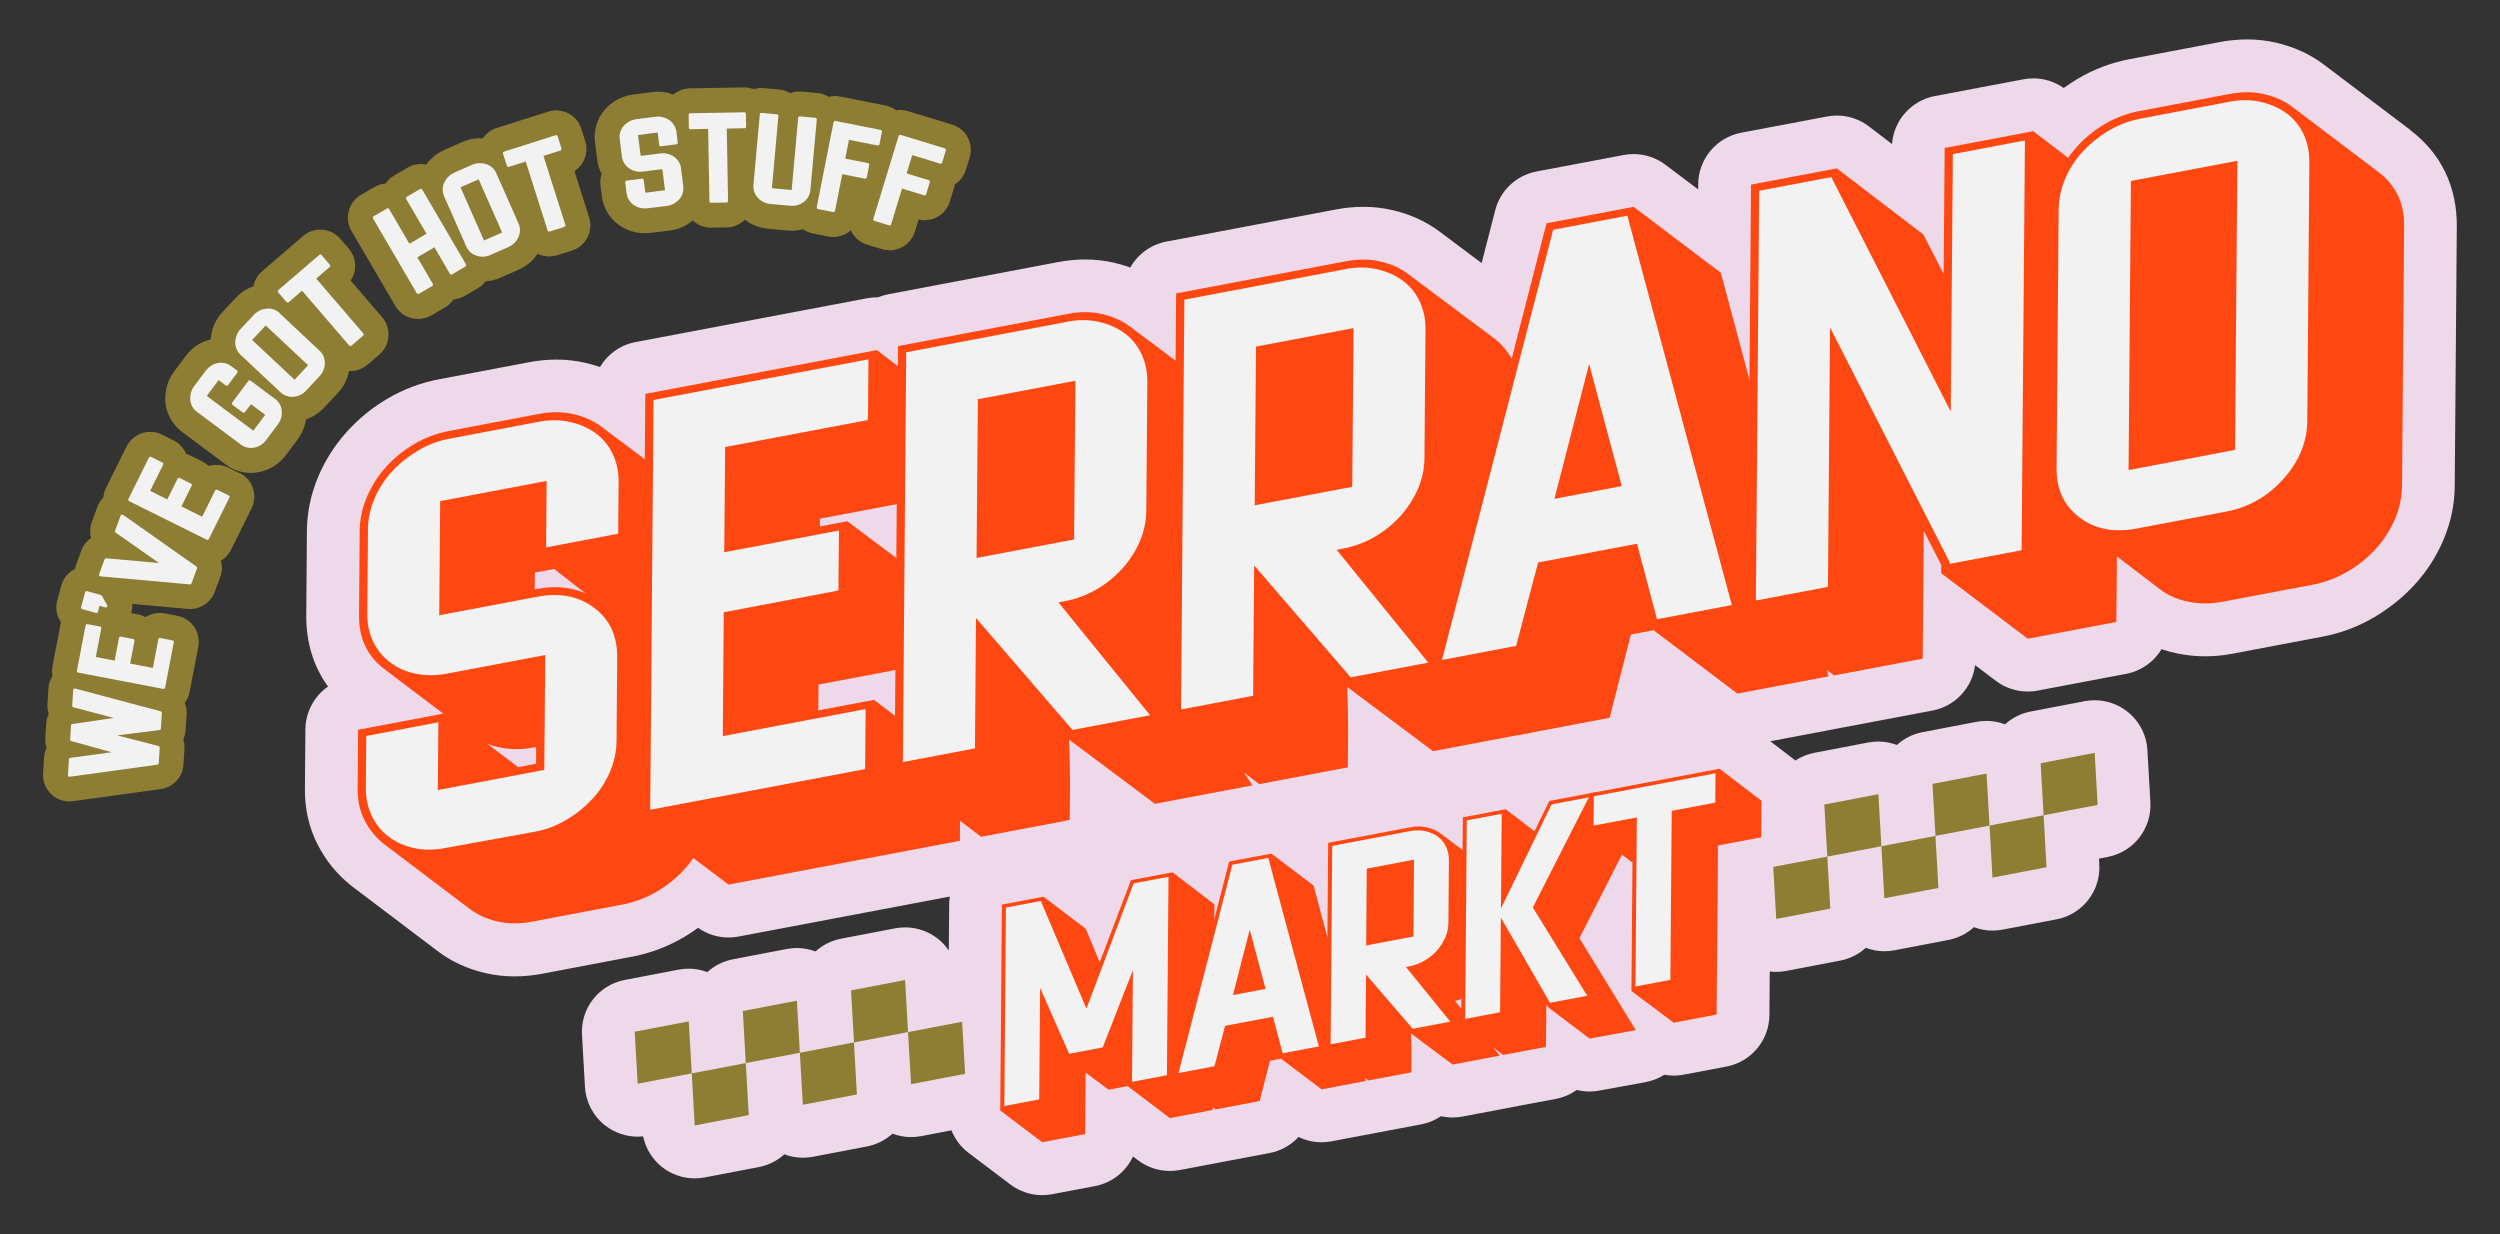 <?xml version="1.0" encoding="UTF-8"?>
<svg id="Layer_1" xmlns="http://www.w3.org/2000/svg" version="1.1" viewBox="0 0 459.09 226.69">
  <rect x="0" y="0" width="459.09" height="226.69" fill="#333333" stroke="none"/>
  <!-- Generator: Adobe Illustrator 29.6.1, SVG Export Plug-In . SVG Version: 2.1.1 Build 9)  -->
  <defs>
    <style>
      .st0 {
        fill: #eed9ea;
      }

      .st1 {
        fill: #ff4712;
      }

      .st2 {
        fill: #8e7e34;
      }

      .st3 {
        fill: #f2f2f2;
      }
    </style>
  </defs>
  <g>
    <path class="st2" d="M44.01,86.91l-2.09-1.04c-.68-.34-1.42-.51-2.16-.51-.48,0-.97.07-1.44.22-.35-.34-.76-.63-1.21-.86l-2.09-1.04c-.27-.14-.56-.24-.84-.33-.45-1.08-1.27-1.97-2.33-2.49l-2.11-1.05c-.69-.34-1.43-.51-2.15-.51-1.78,0-3.5.99-4.35,2.69l-3.78,7.62c-.28.57-.43,1.17-.48,1.76-.48.49-.87,1.07-1.11,1.73l-1.02,2.78c-.35.96-.38,1.98-.13,2.92-.8.55-1.43,1.35-1.79,2.31l-1.01,2.75c-.07.2-.1.42-.15.62-.08.04-.16.07-.24.12-1.12.64-1.94,1.69-2.27,2.93l-.75,2.75c-.39,1.42-.09,2.85.68,3.98l-1.54,8.03c-.12.61-.11,1.22,0,1.82-.43.68-.71,1.45-.76,2.27l-.18,2.9c-.04.64.05,1.26.24,1.84-.26.55-.43,1.16-.47,1.79l-.16,2.58c-.04.64.05,1.26.24,1.84-.26.55-.43,1.16-.47,1.79l-.18,2.9c-.09,1.45.48,2.87,1.54,3.86.9.84,2.08,1.29,3.3,1.29.22,0,.44-.02.66-.05l16.1-2.22c2.29-.32,4.04-2.2,4.18-4.5l.18-2.87c.04-.61-.04-1.21-.22-1.77.25-.53.4-1.11.44-1.73l.18-2.87c.05-.73-.09-1.43-.35-2.08.43-.58.75-1.24.89-1.97l1.6-8.35c.24-1.26-.03-2.57-.75-3.64-.72-1.06-1.84-1.8-3.1-2.04l-2.29-.44c-.31-.06-.62-.09-.92-.09-.95,0-1.85.28-2.62.77-.43-.23-.9-.4-1.4-.5l-1.24-.24c.16-.55.23-1.11.2-1.68l10.17.92c.15.01.29.02.44.02,2.02,0,3.84-1.26,4.55-3.18l1.01-2.76c.36-.97.37-1.99.12-2.94.78-.47,1.43-1.15,1.84-1.99l3.78-7.62c1.19-2.4.21-5.31-2.19-6.5Z"/>
    <path class="st2" d="M64.39,51.52c.47-.69.75-1.5.81-2.34.1-1.28-.32-2.55-1.16-3.53l-1.54-1.79c-.96-1.12-2.31-1.69-3.68-1.69-1.12,0-2.24.38-3.16,1.17l-7.54,6.48c-.84.72-1.38,1.7-1.58,2.77-.24.08-.48.15-.71.26-.95.44-1.81,1.05-2.53,1.83l-2.43,2.6c-.73.78-1.29,1.67-1.66,2.64-.3.78-.46,1.59-.52,2.4-.78.2-1.54.49-2.26.93-.9.54-1.68,1.25-2.31,2.1l-2.13,2.85c-.64.86-1.1,1.81-1.36,2.81-.25.95-.33,1.92-.25,2.85.09,1.07.41,2.08.92,3.01.53.96,1.24,1.78,2.12,2.43l8.07,6.02c1.33,1,2.91,1.52,4.54,1.52.48,0,.98-.05,1.47-.14,2.03-.38,3.77-1.48,5.03-3.16l2.13-2.86c.84-1.12,1.35-2.38,1.55-3.69,1.26-.42,2.4-1.15,3.35-2.18l2.44-2.6c1.1-1.18,1.81-2.57,2.09-4.08.08,0,.17,0,.25,0,1.16,0,2.28-.41,3.16-1.17l2.16-1.86c2.03-1.75,2.26-4.81.52-6.84l-5.8-6.75Z"/>
    <path class="st2" d="M105.48,31.43c1.79-1.16,2.65-3.41,1.98-5.53l-.71-2.25c-.39-1.23-1.25-2.25-2.39-2.84-.7-.36-1.46-.54-2.23-.54-.49,0-.99.08-1.47.23l-9.48,3.01c-1.09.35-1.95,1.05-2.54,1.93-.17-.01-.33-.04-.51-.04h-.26c-1.04.04-2.06.27-3.04.7l-3.25,1.44c-.97.43-1.84,1.03-2.58,1.79-.27.28-.5.59-.73.9-.32-.07-.65-.11-.98-.11-.83,0-1.67.21-2.44.66l-2.46,1.44c-.64.37-1.17.88-1.58,1.48-.72.06-1.43.28-2.06.65l-2.46,1.44c-2.31,1.35-3.09,4.32-1.74,6.63l8.04,13.75c.65,1.11,1.71,1.92,2.96,2.24.41.11.82.16,1.23.16.85,0,1.7-.22,2.45-.66l2.46-1.44c.65-.38,1.18-.89,1.58-1.48.72-.06,1.43-.28,2.06-.65l2.46-1.44c.56-.33,1.02-.75,1.39-1.23.94-.07,1.86-.29,2.76-.69l3.27-1.44c1.47-.66,2.66-1.66,3.51-2.94.67.33,1.39.5,2.13.5.49,0,.99-.08,1.47-.23l2.72-.86c2.55-.81,3.96-3.54,3.15-6.09l-2.69-8.48Z"/>
    <path class="st2" d="M177.72,25.24c-.6-1.14-1.64-1.98-2.87-2.36l-8.14-2.48c-.47-.14-.95-.21-1.42-.21-.25,0-.49.02-.73.06-.56-.42-1.21-.74-1.95-.88l-8.34-1.65c-.31-.06-.63-.09-.94-.09-.39,0-.77.06-1.15.15-.62-.38-1.32-.63-2.06-.7l-2.84-.26c-.15-.01-.29-.02-.44-.02-.59,0-1.17.11-1.7.31-.61-.36-1.3-.6-2.05-.67l-2.84-.26c-.15-.01-.29-.02-.44-.02-.47,0-.94.08-1.39.22-.55-.21-1.14-.33-1.75-.33-.03,0-10.03.18-10.03.18-1.11.02-2.15.44-3,1.14-.24-.09-.48-.2-.74-.26-.68-.18-1.38-.27-2.08-.27-.34,0-.69.02-1.04.07l-3.54.45c-1.06.14-2.06.47-2.96.98-.85.48-1.6,1.08-2.21,1.79-.7.81-1.22,1.74-1.53,2.75-.32,1.04-.42,2.12-.28,3.21l.41,3.26c.11.91.39,1.77.81,2.57-.23.68-.3,1.41-.21,2.14l.25,1.98c.14,1.09.5,2.11,1.07,3.05.55.89,1.26,1.65,2.09,2.23.81.58,1.72,1.01,2.71,1.26.65.16,1.32.25,1.99.25.35,0,.71-.02,1.02-.06l3.6-.43c1.06-.14,2.06-.47,2.96-.98.45-.25.87-.55,1.25-.87.87.81,2.03,1.32,3.31,1.32.03,0,2.94-.05,2.94-.05,1.25-.02,2.44-.54,3.33-1.42,1.22.95,2.68,1.53,4.3,1.67l3.54.32c.27.02.53.04.8.04.7,0,1.37-.11,2.02-.28.53.37,1.15.65,1.83.78l2.8.55c.31.06.63.09.94.09.95,0,1.89-.28,2.7-.82.19-.12.35-.28.51-.42.55,1.23,1.6,2.23,2.99,2.65l2.73.83c.46.14.94.21,1.42.21.79,0,1.57-.19,2.28-.57,1.14-.6,1.98-1.64,2.36-2.87l.67-2.21c.37.09.74.13,1.11.13.79,0,1.57-.19,2.28-.57,1.13-.6,1.98-1.64,2.36-2.87l.68-2.23c.09-.29.15-.59.18-.88.99-.62,1.73-1.58,2.08-2.7l.69-2.26c.38-1.23.25-2.56-.36-3.69Z"/>
  </g>
  <path class="st0" d="M442.63,23.87l-15.91-12.03c-2.51-1.89-5.45-3.23-8.73-4-1.73-.4-3.52-.6-5.35-.6-1.63,0-3.31.16-5,.48l-16.52,3.13c-3.36.64-6.55,1.83-9.48,3.56-.92.54-1.81,1.13-2.67,1.75-1.65-1.16-3.6-1.77-5.59-1.77-.6,0-1.2.06-1.8.17l-16.27,3.08c-4.34.82-7.55,4.46-7.87,8.81l-4.24-3.24c-1.7-1.3-3.78-1.99-5.89-1.99-.6,0-1.2.06-1.8.17l-15.76,2.98c-4.55.86-7.86,4.82-7.9,9.45v.97s-6.02-4.54-6.02-4.54c-1.7-1.28-3.75-1.96-5.85-1.96-.6,0-1.21.06-1.8.17l-16.02,3.03c-3.7.7-6.65,3.47-7.59,7.12l-2.49,9.7-7.65-5.73c-2.51-1.89-5.45-3.24-8.74-4-1.73-.4-3.52-.6-5.34-.6-1.63,0-3.31.16-5,.48l-31.15,5.9c-2.89.55-5.27,2.34-6.64,4.76-.94-.34-1.93-.63-2.94-.87-1.72-.4-3.52-.6-5.34-.6-1.63,0-3.31.16-5,.48l-31.15,5.9c-.67.13-1.31.32-1.92.57-.06,0-.13,0-.19,0-.6,0-1.2.06-1.8.17l-42.5,8.04c-2.82.53-5.16,2.25-6.54,4.59-.86-.3-1.74-.56-2.66-.77-1.73-.4-3.52-.6-5.35-.6-1.63,0-3.31.16-5,.48l-16.52,3.13c-3.35.63-6.54,1.83-9.49,3.56-2.84,1.67-5.37,3.74-7.52,6.14-2.19,2.45-3.94,5.2-5.2,8.18-1.35,3.18-2.05,6.53-2.08,9.94l-.12,15.52c-.04,4.98,1.32,9.42,4,13.09-2.52,1.75-4.14,4.66-4.16,7.89l-.09,10.9c-.03,3.71.76,7.16,2.35,10.25,1.48,2.89,3.48,5.36,5.94,7.36.09.07.17.14.26.21l15.89,12.02c2.51,1.9,5.45,3.25,8.74,4,1.73.4,3.53.6,5.35.6,1.63,0,3.31-.16,5-.48l16.51-3.13c3.35-.63,6.54-1.83,9.5-3.56.92-.54,1.81-1.12,2.66-1.75,1.65,1.16,3.6,1.78,5.59,1.78.6,0,1.2-.06,1.8-.17l38.84-7.35c-.07.47-.12.94-.12,1.42l-.07,8.48c-.56-.82-1.25-1.57-2.05-2.19-1.72-1.34-3.82-2.05-5.97-2.05-.61,0-1.22.06-1.82.17l-9.93,1.9c-1.81.35-3.42,1.18-4.7,2.35-1.09-.41-2.25-.63-3.42-.63-.61,0-1.22.06-1.82.17l-9.93,1.9c-1.81.35-3.42,1.18-4.7,2.35-1.09-.41-2.24-.63-3.41-.63-.61,0-1.22.06-1.82.17l-9.93,1.9c-4.78.91-8.14,5.22-7.86,10.08l.55,9.56c.16,2.79,1.51,5.38,3.72,7.09,1.72,1.34,3.82,2.05,5.97,2.05.33,0,.66-.02.99-.05.47,2.23,1.7,4.24,3.51,5.66,1.72,1.34,3.82,2.05,5.97,2.05.61,0,1.22-.06,1.82-.17l9.93-1.9c1.81-.35,3.42-1.18,4.7-2.35,1.09.41,2.24.63,3.41.63.61,0,1.22-.06,1.82-.17l9.93-1.9c1.81-.35,3.42-1.18,4.7-2.35,1.09.41,2.25.63,3.42.63.61,0,1.22-.06,1.82-.17l5.58-1.07c.65,1.61,1.71,3.04,3.13,4.12l7.7,5.82c1.7,1.28,3.75,1.96,5.85,1.96.6,0,1.2-.06,1.8-.17l7.88-1.49c3.15-.6,5.71-2.68,6.99-5.44l.93.7c1.7,1.28,3.75,1.96,5.85,1.96.6,0,1.2-.06,1.8-.17l16.49-3.12c2.09-.39,3.94-1.45,5.33-2.95,1.32.64,2.77.97,4.23.97.6,0,1.21-.06,1.8-.17l16.49-3.12c1.34-.25,2.57-.77,3.64-1.5.7.16,1.41.24,2.13.24.6,0,1.21-.06,1.8-.17l8.67-1.64c.1-.02.19-.04.29-.06.11-.02.21-.04.32-.06l7.88-1.49c1.42-.27,2.72-.84,3.83-1.64.77.19,1.56.29,2.36.29.58,0,1.16-.05,1.74-.16l8.49-1.55c1.26-.23,2.44-.7,3.49-1.37.57.1,1.15.16,1.73.16s1.2-.06,1.8-.17l7.88-1.49c4.55-.86,7.86-4.82,7.9-9.45l.06-8.02c.39.05.79.08,1.19.08.61,0,1.22-.06,1.82-.17l9.93-1.9c1.81-.35,3.42-1.18,4.7-2.35,1.09.41,2.24.63,3.41.63.61,0,1.22-.06,1.82-.17l9.93-1.9c1.81-.35,3.42-1.18,4.7-2.35,1.09.41,2.24.63,3.41.63.61,0,1.22-.06,1.82-.17l9.93-1.9c4.78-.91,8.14-5.22,7.86-10.08l-.06-1.07,1.58-.3c4.78-.91,8.14-5.22,7.86-10.08l-.55-9.56c-.16-2.79-1.51-5.38-3.72-7.09-1.72-1.34-3.82-2.05-5.97-2.05-.61,0-1.22.06-1.82.17l-9.93,1.9c-1.81.35-3.42,1.18-4.7,2.35-1.09-.41-2.24-.63-3.41-.63-.61,0-1.22.06-1.82.17l-9.93,1.9c-1.81.35-3.42,1.18-4.7,2.35-1.09-.41-2.24-.63-3.41-.63-.61,0-1.22.06-1.82.17l-9.93,1.9c-1.28.25-2.46.74-3.5,1.42-.12-.1-.22-.2-.34-.29l-4.25-3.25,12.51-2.37c.17-.03.33-.07.5-.11.17-.02.34-.05.51-.08l16.27-3.08c4.18-.79,7.31-4.2,7.82-8.34l3.82,2.89c1.7,1.28,3.75,1.96,5.85,1.96.6,0,1.21-.06,1.8-.17l16.27-3.08c2.79-.53,5.12-2.22,6.5-4.53.97.33,1.98.6,3.02.81,1.63.33,3.3.5,4.98.5s3.35-.16,5.04-.48l16.52-3.13c3.35-.63,6.54-1.83,9.48-3.56,2.8-1.65,5.3-3.66,7.45-6,2.21-2.42,3.99-5.18,5.28-8.22,1.35-3.19,2.05-6.52,2.07-9.92l.38-47.63c.06-7.3-2.89-13.41-8.55-17.7Z"/>
  <g>
    <path class="st1" d="M81.39,131.05l-10.76-8.14c-3.17-2.4-4.74-5.69-4.7-9.88l.12-15.52c.02-2.13.45-4.21,1.31-6.22.85-2.01,2.02-3.85,3.51-5.52,1.48-1.66,3.21-3.07,5.2-4.24,1.98-1.16,4.11-1.96,6.38-2.39l16.52-3.13c2.27-.43,4.39-.42,6.36.04,1.97.46,3.66,1.22,5.08,2.29l16.02,11.99c1.42,1.15,2.54,2.58,3.37,4.27.82,1.7,1.23,3.57,1.21,5.63l-.09,11.02-10.55,3.36,5.8,7.83c1.42,1.07,2.54,2.46,3.37,4.15.82,1.7,1.23,3.61,1.21,5.75l-.12,15.41c-.02,2.13-.45,4.21-1.31,6.22-.86,2.01-2.03,3.85-3.51,5.52-1.48,1.66-3.22,3.07-5.2,4.24-1.98,1.16-4.11,1.96-6.38,2.39l-16.52,3.13c-2.27.43-4.39.42-6.36-.04-1.97-.45-3.66-1.22-5.08-2.29l-15.89-12.02c-1.42-1.15-2.56-2.57-3.43-4.26-.87-1.69-1.29-3.6-1.28-5.73l.09-10.9,15.64-2.96ZM95.16,140.87l3.28-.62.02-3.08-.5.1c-2.94.56-5.75.34-8.43-.65l5.63,4.26ZM98.2,108.23l.5-.1c3.19-.6,6.13-.33,8.81.82l-5.76-4.47-3.53.67-.02,3.08Z"/>
    <path class="st1" d="M161.01,64.28l15.89,12.14-.11,13.87-26.23,4.96v1.42s5.03-.95,5.03-.95l16.02,12-.11,13.98-21.19,4.01-.04,4.74,10.22-1.93,15.89,12.02-.11,13.86-42.5,8.04-15.9-12.02.63-78.09,42.5-8.04Z"/>
    <path class="st1" d="M196.07,57.64c2.27-.43,4.39-.42,6.36.04,1.97.46,3.66,1.22,5.08,2.29l16.02,11.99c1.42,1.15,2.54,2.58,3.36,4.27.82,1.7,1.23,3.57,1.21,5.63l-.19,23.7c-.03,4.03-1.45,7.73-4.25,11.1-2.4,2.89-5.49,2.88-6.72,6.39-.75,2.14,1.14.84.53,1.02l-.07.88,12.59,19.27-17.91,3.39-15.77-11.8c.07,1.72.12,3.45.15,5.18.03,1.73.04,3.31.02,4.73-.01,1.66-.03,3.28-.04,4.86l-16.27,3.08-15.89-12.02.63-78.09,31.15-5.9Z"/>
    <path class="st1" d="M247.14,47.98c2.27-.43,4.39-.42,6.36.04,1.97.46,3.66,1.22,5.08,2.29l16.02,11.99c1.42,1.15,2.54,2.58,3.36,4.27.82,1.7,1.23,3.57,1.21,5.63l-.19,23.7c-.03,4.03-1.45,7.73-4.24,11.1-2.8,3.37.81,6.65-3.48,7.85l9.8,19.7-17.91,3.39-15.77-11.8c.07,1.72.12,3.45.15,5.18.03,1.73.04,3.31.02,4.73-.01,1.66-.03,3.28-.04,4.86l-16.27,3.08-15.89-12.02.63-78.09,31.15-5.9Z"/>
    <path class="st1" d="M283.97,41.01l16.02-3.03,16.02,12.11,19.8,74.11-16.77,3.17-15.39-11.64-4.16.79-3.9,15.29-16.77,3.18-15.89-12.02,21.06-81.96Z"/>
    <path class="st1" d="M320.92,111.99l.63-78.09,15.76-2.98,15.89,12.14,3.72,7.22.19-23.11,16.27-3.08,15.89,12.14-.63,77.98-16.27,3.08-15.89-12.02v-1.54s-3.21-6.25-3.21-6.25l-.19,23.47-16.27,3.08-15.9-12.02Z"/>
    <path class="st1" d="M392.93,20.38l16.52-3.13c2.27-.43,4.39-.42,6.36.04,1.97.46,3.66,1.22,5.08,2.29l15.89,12.02c3.17,2.4,4.74,5.69,4.7,9.88l-.38,47.64c-.02,2.13-.45,4.21-1.31,6.22-.86,2.01-2.03,3.83-3.51,5.46-1.48,1.62-3.22,3.02-5.2,4.18-1.98,1.16-4.11,1.96-6.38,2.39l-16.52,3.13c-2.19.41-4.28.42-6.3,0-2.01-.41-3.73-1.15-5.15-2.22l-15.89-12.14c-3.17-2.24-4.74-5.53-4.7-9.88l.38-47.52c.02-2.13.45-4.21,1.31-6.22.85-2.01,2.02-3.85,3.51-5.52,1.48-1.66,3.21-3.07,5.2-4.24,1.98-1.16,4.11-1.96,6.38-2.39Z"/>
  </g>
  <g>
    <path class="st3" d="M67.56,97.23c.02-1.9.41-3.76,1.18-5.6.77-1.84,1.83-3.5,3.19-4.98,1.35-1.48,2.94-2.76,4.75-3.86,1.81-1.09,3.73-1.83,5.75-2.21l16.52-3.13c2.02-.38,3.92-.37,5.73.04,1.8.41,3.37,1.1,4.71,2.07,1.33.97,2.37,2.23,3.12,3.79.74,1.56,1.11,3.28,1.09,5.18l-.08,9.48-13.24,2.51.1-12.2-19.55,3.7-.17,20.97,18.03-3.41c4.12-.78,7.6-.1,10.44,2.05,2.84,2.15,4.24,5.16,4.21,9.02l-.12,15.4c-.02,1.9-.41,3.77-1.18,5.61-.77,1.84-1.83,3.5-3.19,4.98-1.36,1.48-2.94,2.77-4.75,3.86-1.82,1.09-3.73,1.83-5.75,2.21l-16.65,3.03c-2.02.38-3.91.38-5.67,0-1.76-.38-3.31-1.07-4.64-2.08-1.34-1.01-2.37-2.29-3.12-3.85s-1.11-3.28-1.09-5.18l.08-9.48,13.24-2.51-.1,12.44,19.55-3.7.17-21.09-18.03,3.41c-2.02.38-3.93.39-5.73.02-1.8-.37-3.37-1.06-4.7-2.07-1.34-1.01-2.37-2.27-3.12-3.79-.74-1.52-1.11-3.22-1.09-5.12l.12-15.52Z"/>
    <path class="st3" d="M159.48,65.99l-.09,11.14-26.23,4.96-.16,19.32,21.06-3.99-.09,11.02-21.06,3.99-.18,22.75,26.23-4.97-.09,11.02-39.47,7.47.61-75.25,39.47-7.47Z"/>
    <path class="st3" d="M196.05,59.06c2.02-.38,3.93-.37,5.73.04,1.8.41,3.37,1.1,4.7,2.07,1.33.97,2.37,2.23,3.12,3.79.74,1.56,1.11,3.28,1.09,5.18l-.19,23.7c-.02,1.9-.41,3.74-1.18,5.55-.77,1.8-1.83,3.46-3.19,4.98-1.36,1.52-2.94,2.8-4.75,3.86-1.82,1.05-3.73,1.77-5.75,2.15l-1.26.24,16.83,20.72-14.25,2.7-17.72-20.55-.19,23.94-13.24,2.51.61-75.25,29.64-5.61ZM179.33,102.46l17.91-3.39.24-29.15-17.91,3.39-.24,29.15Z"/>
    <path class="st3" d="M247.13,49.4c2.02-.38,3.93-.37,5.73.04,1.8.41,3.37,1.1,4.7,2.07,1.33.97,2.38,2.23,3.12,3.79.74,1.56,1.11,3.28,1.09,5.18l-.19,23.7c-.02,1.9-.41,3.74-1.18,5.55-.77,1.8-1.83,3.46-3.19,4.98-1.36,1.52-2.94,2.8-4.75,3.86-1.82,1.05-3.73,1.77-5.75,2.15l-1.26.24,16.83,20.72-14.25,2.7-17.72-20.55-.19,23.94-13.24,2.51.61-75.25,29.64-5.61ZM230.41,92.79l17.91-3.39.24-29.15-17.91,3.39-.24,29.15Z"/>
    <path class="st3" d="M285.22,42.19l13.62-2.58,19.19,71.5-13.75,2.6-3.67-13.86-18.16,3.44-4.03,15.32-13.62,2.58,20.41-79ZM297.81,89.26l-5.99-22.41-6.37,24.75,12.36-2.34Z"/>
    <path class="st3" d="M322.44,110.28l.61-75.25,13.24-2.51,21.94,43.06.38-47.28,13.24-2.51-.61,75.25-13.24,2.51v-.36s-21.94-43.06-21.94-43.06l-.38,47.64-13.24,2.51Z"/>
    <path class="st3" d="M392.92,21.81l16.52-3.13c2.02-.38,3.92-.37,5.73.04,1.8.41,3.37,1.1,4.7,2.07,1.33.97,2.37,2.23,3.12,3.79.74,1.56,1.11,3.28,1.09,5.18l-.38,47.52c-.03,3.87-1.49,7.42-4.37,10.65-2.88,3.23-6.38,5.23-10.5,6.01l-16.52,3.13c-4.12.78-7.6.1-10.44-2.05-2.84-2.14-4.24-5.15-4.21-9.02l.38-47.52c.02-1.9.41-3.76,1.18-5.6.77-1.84,1.83-3.5,3.19-4.98,1.35-1.48,2.94-2.76,4.75-3.86,1.81-1.09,3.73-1.83,5.75-2.21ZM410.43,82.62l.43-53.09-19.55,3.7-.43,53.09,19.55-3.7Z"/>
  </g>
  <g>
    <g>
      <polygon class="st2" points="127.03 197.11 117.1 199.01 116.55 189.46 126.48 187.56 127.03 197.11"/>
      <polygon class="st2" points="146.88 193.32 136.95 195.22 136.41 185.66 146.34 183.76 146.88 193.32"/>
      <polygon class="st2" points="137.5 204.77 127.57 206.67 127.03 197.11 136.95 195.22 137.5 204.77"/>
      <polygon class="st2" points="157.36 200.98 147.43 202.87 146.88 193.32 156.81 191.42 157.36 200.98"/>
      <polygon class="st2" points="166.75 189.53 156.83 191.43 156.28 181.87 166.21 179.97 166.75 189.53"/>
      <polygon class="st2" points="177.23 197.19 167.3 199.09 166.75 189.53 176.68 187.63 177.23 197.19"/>
    </g>
    <polygon class="st2" points="345.49 155.4 335.56 157.3 335.01 147.74 344.94 145.84 345.49 155.4"/>
    <polygon class="st2" points="336.11 166.85 326.18 168.75 325.63 159.19 335.56 157.3 336.11 166.85"/>
    <polygon class="st2" points="365.35 151.6 355.42 153.5 354.87 143.95 364.8 142.05 365.35 151.6"/>
    <polygon class="st2" points="385.2 147.81 375.28 149.71 374.73 140.15 384.66 138.25 385.2 147.81"/>
    <polygon class="st2" points="375.82 159.26 365.89 161.16 365.35 151.6 375.28 149.71 375.82 159.26"/>
    <polygon class="st2" points="355.96 163.06 346.03 164.95 345.49 155.4 355.42 153.5 355.96 163.06"/>
  </g>
  <g>
    <path class="st1" d="M183.68,203.93l.31-37.82,7.63-1.44,7.76,5.87,2.57,6.16,5.73-15.07,7.63-1.44,7.7,5.88-.3,37.76-7.88,1.49-7.7-5.82v-.06l-3.54.67-4.24-3.15-.09,11.3-7.88,1.49-7.7-5.82Z"/>
    <path class="st1" d="M225.7,158.22l7.76-1.47,7.76,5.87,9.59,35.88-8.12,1.54-7.46-5.64-2.01.38-1.89,7.41-8.12,1.54-7.7-5.82,10.2-39.69Z"/>
    <path class="st1" d="M258.98,151.92c1.1-.21,2.12-.2,3.08.02.95.22,1.77.59,2.46,1.11l7.76,5.81c.69.56,1.23,1.25,1.63,2.07.4.82.59,1.73.59,2.72l-.09,11.48c-.02,1.95-.7,3.74-2.05,5.38-1.35,1.63-3.07,2.74-5.15,3.32l8.21,10.02-8.67,1.64-7.64-5.72c.03.83.06,1.67.07,2.51.01.84.02,1.6.01,2.29,0,.8-.01,1.59-.02,2.35l-7.88,1.49-7.7-5.82.31-37.82,15.09-2.85Z"/>
    <path class="st1" d="M276.51,148.6l5.27,4.04,2.73-5.56,8.43-1.59,7.76,5.87-10.66,20.92,10.35,16.89-8.49,1.55-7.7-5.82-.24-.35-.06,7.69-7.88,1.49-7.7-5.82.31-37.82,7.88-1.49Z"/>
    <path class="st1" d="M291.9,152.45l.05-6.77,23.82-4.51,7.7,5.88-.05,6.71-7.94,1.5-.25,31.05-7.88,1.49-7.76-5.81.19-23.76-.18.04-7.7-5.82Z"/>
  </g>
  <g>
    <path class="st3" d="M184.72,166.66l6.41-1.21,8.38,19.78,8.66-23.01,6.41-1.21-.29,36.44-6.41,1.21.16-20.49-5.54,14.17-6.17,1.17-5.33-12.11-.16,20.49-6.41,1.21.29-36.44Z"/>
    <path class="st3" d="M226.3,158.79l6.6-1.25,9.29,34.62-6.65,1.26-1.78-6.71-8.79,1.67-1.95,7.42-6.6,1.25,9.88-38.25ZM232.4,181.59l-2.9-10.85-3.09,11.99,5.99-1.13Z"/>
    <path class="st3" d="M258.98,152.61c.98-.18,1.9-.18,2.77.02.87.2,1.63.53,2.28,1s1.15,1.08,1.51,1.83c.36.75.54,1.59.53,2.51l-.09,11.48c0,.92-.2,1.81-.57,2.69-.37.87-.89,1.68-1.54,2.41-.66.74-1.42,1.36-2.3,1.87-.88.51-1.81.86-2.78,1.04l-.61.12,8.15,10.03-6.9,1.31-8.58-9.95-.09,11.59-6.41,1.21.29-36.44,14.35-2.72ZM250.88,173.62l8.67-1.64.11-14.11-8.67,1.64-.11,14.11Z"/>
    <path class="st3" d="M269.36,150.65l6.41-1.21-.14,17.39,9.3-19.12,6.84-1.29-10.29,20.22,9.99,16.22-6.84,1.29-9.02-15.65-.14,17.39-6.41,1.21.29-36.44Z"/>
    <path class="st3" d="M292.68,146.23l22.35-4.23-.04,5.39-8,1.51-.25,31.04-6.41,1.21.25-31.04-7.94,1.5.04-5.39Z"/>
  </g>
  <g>
    <path class="st3" d="M29.5,130.62l-15.7-4.18c-.08-.02-.17,0-.24.04-.07.05-.11.13-.12.21l-.18,2.9c0,.14.08.26.21.29l7.41,1.96-7.6,1.12c-.13.02-.24.13-.24.26l-.16,2.58c0,.13.08.26.21.29l7.41,2.05-7.59,1.03c-.13.02-.24.13-.25.26l-.18,2.9c0,.09.03.17.09.23.05.05.12.08.19.08.01,0,.03,0,.04,0l16.1-2.22c.13-.02.24-.13.25-.26l.18-2.87c0-.14-.08-.26-.21-.29l-7.59-1.96,7.77-.98c.14-.02.24-.13.25-.27l.18-2.87c0-.14-.08-.26-.21-.29Z"/>
    <path class="st3" d="M31.7,117.6l-2.29-.44c-.15-.03-.3.07-.33.23l-1.01,5.27-4.17-.8.8-4.18c.03-.15-.07-.3-.23-.33l-2.29-.44c-.07-.01-.15,0-.21.04-.06.04-.11.11-.12.18l-.8,4.18-3.46-.66,1.01-5.27c.03-.15-.07-.3-.23-.33l-2.32-.44c-.07-.01-.15,0-.21.04-.06.04-.11.11-.12.18l-1.6,8.35c-.01.07,0,.15.04.21.04.06.11.11.18.12l15.65,3s.04,0,.05,0c.06,0,.11-.02.16-.05.06-.04.11-.11.12-.18l1.6-8.35c.01-.07,0-.15-.04-.21-.04-.06-.11-.11-.18-.12Z"/>
    <path class="st3" d="M15.1,111.86l2.54.69s.05.01.07.01c.05,0,.1-.01.14-.04.07-.04.11-.1.13-.17l.3-1.11,1.08.3c.11.03.23,0,.3-.1.07-.09.08-.22.02-.32l-.98-1.73c-.04-.07-.1-.11-.17-.13l-2.54-.7c-.07-.02-.15-.01-.22.03-.07.04-.11.1-.13.17l-.75,2.75c-.04.15.05.31.2.35Z"/>
    <path class="st3" d="M22.58,94.56c-.07-.05-.17-.07-.25-.04-.08.03-.15.09-.18.17l-1.02,2.78c-.04.12,0,.26.1.33l7.97,5.59-9.7-.87c-.12,0-.25.06-.29.19l-1.01,2.75c-.03.08-.02.18.03.25.05.07.13.12.21.13l16.43,1.48s.02,0,.03,0c.12,0,.23-.07.27-.19l1.01-2.76c.04-.12,0-.26-.1-.33l-13.49-9.5Z"/>
    <path class="st3" d="M39.89,89.96c-.07-.03-.14-.04-.22-.02-.07.02-.13.08-.16.14l-2.39,4.81-3.81-1.89,1.89-3.81c.03-.07.04-.15.02-.22-.02-.07-.08-.13-.14-.16l-2.09-1.04c-.14-.07-.31-.01-.38.13l-1.89,3.81-3.15-1.57,2.39-4.81c.03-.07.04-.15.02-.22-.02-.07-.08-.13-.14-.16l-2.11-1.05c-.14-.07-.31-.01-.38.13l-3.78,7.62c-.07.14-.01.31.13.38l14.27,7.09s.08.03.13.03c.03,0,.06,0,.09-.02.07-.02.13-.08.16-.14l3.78-7.62c.07-.14.01-.31-.13-.38l-2.09-1.04Z"/>
    <path class="st3" d="M50.49,73.24l-4.49-3.35c-.13-.09-.31-.07-.4.06l-2.97,3.99c-.09.13-.07.3.06.4l1.89,1.41c.06.05.14.06.21.05.07-.01.14-.05.19-.11l1.1-1.47,2.62,1.95-2.18,2.92-8.55-6.38,2.18-2.92,1.32.99c.06.05.14.06.21.05.07-.01.14-.05.19-.11l1.71-2.29c.05-.06.06-.14.05-.21-.01-.07-.05-.14-.11-.19l-1.09-.81c-.35-.26-.75-.44-1.17-.54-.43-.09-.85-.1-1.27-.01-.41.08-.81.24-1.2.48-.39.24-.73.55-1.01.92l-2.13,2.85c-.28.38-.48.79-.6,1.23-.11.44-.15.87-.11,1.29.04.43.16.83.37,1.21.21.38.49.71.85.97l8.07,6.02c.55.41,1.16.62,1.82.62.2,0,.42-.02.63-.06.9-.17,1.64-.64,2.21-1.41l2.13-2.85c.57-.77.81-1.62.72-2.52-.1-.91-.51-1.65-1.23-2.18Z"/>
    <path class="st3" d="M51.34,57.48c-.32-.3-.69-.52-1.1-.66-.41-.14-.83-.19-1.26-.15-.42.04-.84.15-1.25.34s-.79.46-1.11.8l-2.43,2.6c-.32.34-.57.73-.73,1.16-.16.42-.25.85-.26,1.27-.01.43.07.85.24,1.25s.41.76.73,1.06l7.34,6.88c.59.56,1.3.84,2.1.84.09,0,.17,0,.26,0,.91-.07,1.7-.45,2.35-1.15l2.43-2.6c.65-.7.99-1.51,1-2.42,0-.92-.32-1.69-.98-2.31l-7.34-6.88ZM56.58,67.07l-2.49,2.66-7.79-7.3,2.49-2.66,7.79,7.3Z"/>
    <path class="st3" d="M58.06,51.16l2.49-2.14c.06-.05.09-.12.1-.19,0-.08-.02-.15-.07-.21l-1.54-1.79c-.1-.12-.28-.13-.4-.03l-7.54,6.48c-.06.05-.09.12-.1.19,0,.08.02.15.07.21l1.54,1.79c.1.12.28.13.4.03l2.46-2.12,8.66,10.08c.05.06.12.09.19.1,0,0,.01,0,.02,0,.07,0,.13-.02.19-.07l2.16-1.86c.12-.1.13-.28.03-.4l-8.66-10.08Z"/>
    <path class="st3" d="M77.54,34.81c-.08-.14-.26-.18-.39-.1l-2.46,1.44c-.07.04-.11.1-.13.17-.02.07,0,.15.03.22l3.73,6.38-3.14,1.84-3.73-6.38c-.04-.07-.1-.11-.17-.13-.08-.02-.15,0-.22.03l-2.46,1.44c-.14.08-.18.25-.1.39l8.04,13.75c.04.07.1.11.17.13.02,0,.05,0,.07,0,.05,0,.1-.01.14-.04l2.46-1.44c.14-.08.18-.25.1-.39l-2.84-4.87,3.14-1.84,2.84,4.87c.04.07.1.11.17.13.07.02.15,0,.22-.03l2.46-1.44c.14-.08.18-.25.1-.39l-8.04-13.75Z"/>
    <path class="st3" d="M91.15,31.81c-.18-.4-.43-.75-.76-1.04-.32-.29-.69-.5-1.1-.63-.4-.13-.83-.19-1.28-.18-.45.01-.9.12-1.33.31l-3.26,1.44c-.43.19-.81.45-1.12.78-.31.32-.56.68-.73,1.07-.18.39-.27.81-.27,1.24s.08.86.26,1.26l4.07,9.2c.36.82.99,1.39,1.85,1.69.37.13.75.19,1.12.19.5,0,1-.11,1.49-.33l3.26-1.44c.88-.39,1.5-1.01,1.86-1.84.37-.84.37-1.69,0-2.51l-4.07-9.2ZM92.21,42.69l-3.33,1.47-4.31-9.76,3.33-1.47,4.31,9.76Z"/>
    <path class="st3" d="M102.93,27.63c.15-.05.23-.21.18-.36l-.71-2.25c-.02-.07-.07-.13-.14-.17-.07-.03-.14-.04-.22-.02l-9.48,3.01c-.15.05-.23.21-.19.36l.71,2.25c.05.15.22.23.36.19l3.1-.98,4.02,12.67c.02.07.07.13.14.17.04.02.09.03.13.03.03,0,.06,0,.09-.01l2.72-.86c.15-.05.23-.21.18-.36l-4.02-12.67,3.12-.99Z"/>
    <path class="st3" d="M125.07,30.93c-.11-.89-.55-1.61-1.3-2.14-.74-.53-1.6-.73-2.55-.61l-3.57.45-.49-3.84,3.61-.46.29,2.28c.02.16.14.27.32.25l2.83-.36c.08,0,.14-.05.19-.11.05-.06.07-.14.06-.21l-.25-1.99c-.05-.44-.2-.84-.43-1.21-.23-.37-.52-.68-.87-.92-.35-.24-.74-.42-1.18-.53-.44-.12-.9-.15-1.37-.09l-3.53.45c-.47.06-.91.2-1.3.43-.39.22-.73.49-1.01.81-.28.32-.49.7-.61,1.11-.13.41-.17.84-.11,1.28h0s.41,3.26.41,3.26c.06.44.2.84.43,1.21.23.36.52.67.87.91.35.25.75.43,1.19.54.44.11.9.13,1.36.07l3.57-.45.49,3.87-3.61.46-.3-2.33c-.02-.16-.16-.27-.32-.25l-2.83.36c-.08,0-.14.05-.19.11-.05.06-.07.14-.06.21l.25,1.99c.05.44.2.85.43,1.22.23.37.52.68.87.93.35.25.74.43,1.17.54.28.07.57.11.87.11.16,0,.32-.01.48-.03l3.56-.43c.47-.06.91-.2,1.3-.43.39-.22.73-.5,1.01-.81.28-.32.49-.69.61-1.11.13-.41.16-.85.11-1.28l-.41-3.24Z"/>
    <path class="st3" d="M136.88,20.7c-.05-.05-.13-.07-.2-.08l-9.94.18c-.08,0-.15.03-.2.09-.05.05-.08.13-.08.2l.04,2.36c0,.16.13.28.29.28h0l3.25-.06.24,13.29c0,.16.13.28.29.28h0l2.85-.05c.08,0,.15-.03.2-.09.05-.05.08-.13.08-.2l-.24-13.29,3.27-.06c.07,0,.15-.03.2-.09.05-.05.08-.13.08-.2l-.04-2.36c0-.08-.03-.15-.09-.2Z"/>
    <path class="st3" d="M149.91,21.73c-.05-.06-.12-.09-.19-.1l-2.84-.26c-.19-.01-.3.1-.31.26l-1.19,13.26-3.63-.33,1.19-13.26c.01-.16-.1-.3-.26-.31l-2.84-.26c-.07,0-.15.02-.21.07-.06.05-.09.12-.1.19l-1.17,12.95c-.08.9.19,1.7.81,2.38.61.67,1.4,1.06,2.36,1.14l3.55.32c.13.01.25.02.38.02.8,0,1.52-.24,2.14-.72.73-.56,1.14-1.3,1.22-2.19l1.17-12.95c0-.08-.02-.15-.06-.21Z"/>
    <path class="st3" d="M159.39,29.95l-4.17-.82.68-3.45,5.27,1.04c.08.02.15,0,.21-.04.06-.04.11-.11.12-.18l.46-2.31c.03-.15-.07-.3-.22-.33l-8.34-1.65c-.07-.02-.15,0-.21.04s-.11.11-.12.18l-3.09,15.63c-.03.15.07.3.22.33l2.8.55s.04,0,.06,0c.06,0,.11-.02.16-.05.06-.04.11-.11.12-.18l1.33-6.73,4.17.83c.07.02.15,0,.21-.04.06-.04.11-.11.12-.18l.45-2.29c.03-.15-.07-.3-.22-.33Z"/>
    <path class="st3" d="M173.69,27.39c-.04-.07-.1-.12-.17-.14l-8.14-2.48c-.15-.04-.31.04-.36.19l-4.65,15.24c-.05.15.04.31.19.36l2.73.83s.06.01.08.01c.05,0,.09-.01.13-.03.07-.04.12-.1.14-.17l2-6.57,4.07,1.24c.07.02.15.01.22-.02.07-.04.12-.1.14-.17l.68-2.23c.05-.15-.04-.31-.19-.36l-4.07-1.24,1.03-3.37,5.13,1.57c.07.02.15.02.22-.02.07-.04.12-.1.14-.17l.69-2.26c.02-.07.01-.15-.02-.22Z"/>
  </g>
</svg>